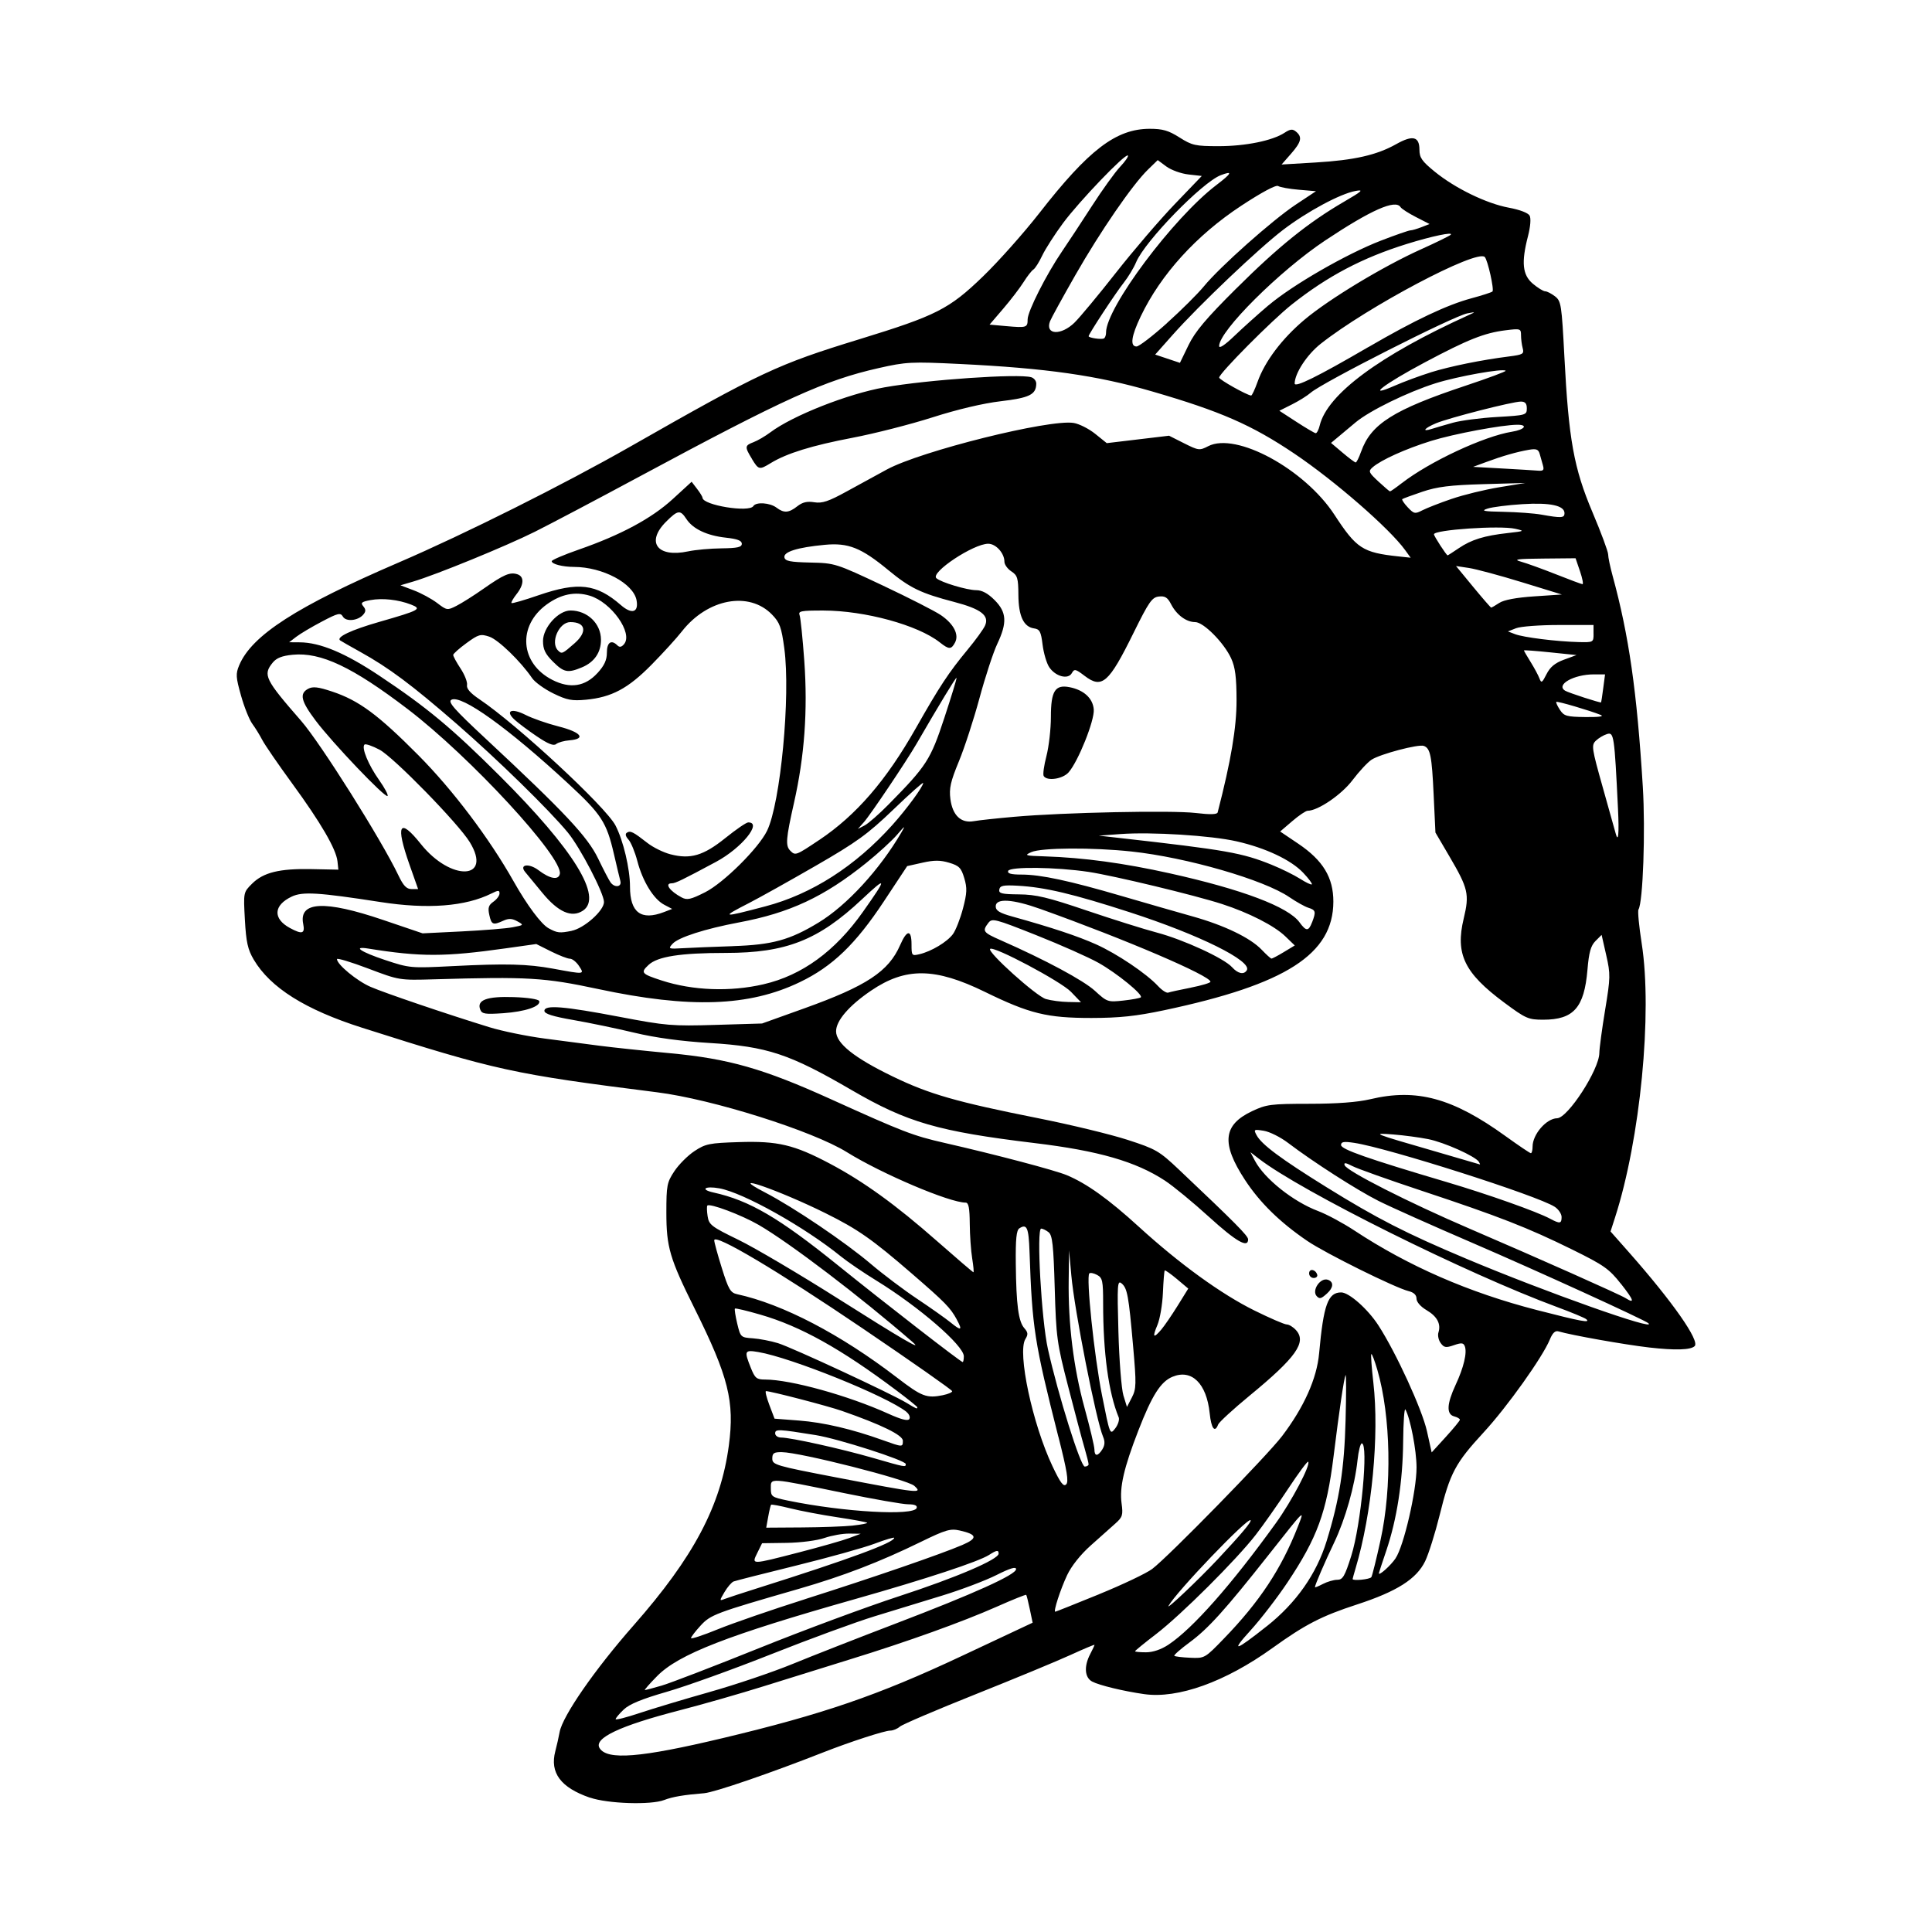 <svg width="1500" height="1500" viewBox="0 0 1500 1500" xmlns="http://www.w3.org/2000/svg">
  <!-- Original SVG transformiert und zentriert -->
  <svg x="183.845" y="100.0" width="1132.31" height="1300" viewBox="0 0 376.92 432.74">
    /2000/svg" viewBox="0 0 376.92 432.74">
  <path id="path1203" d="M91.26,431.31c-7.56-2.61-10.4-6.43-8.94-12.01.39-1.48.89-3.7,1.11-4.93.76-4.17,9.1-16.21,19.14-27.61,15.51-17.63,22.52-30.87,24.6-46.49,1.51-11.36-.08-17.74-8.86-35.39-6.43-12.93-7.29-15.85-7.29-24.8,0-6.99.15-7.79,2.07-10.68,1.14-1.72,3.47-4.06,5.19-5.19,2.86-1.89,3.84-2.09,11.53-2.33,10.02-.32,14.22.68,23.43,5.55,8.71,4.61,17.02,10.61,27.7,20.01,5.05,4.44,9.3,8.08,9.44,8.08s0-1.6-.32-3.56c-.32-1.96-.61-6.01-.63-9-.03-4.09-.3-5.44-1.07-5.44-4.16,0-21.68-7.44-30.69-13.04-8.86-5.5-34.73-13.67-49.04-15.47-37.37-4.72-41.49-5.62-76.23-16.68-14.71-4.68-23.73-10.35-28.03-17.62-1.53-2.6-1.96-4.5-2.28-10.28-.39-7.08-.39-7.09,1.83-9.31,2.94-2.94,7.1-3.96,15.45-3.79l6.88.14-.23-2.16c-.35-3.17-4.32-10-11.7-20.1-3.59-4.92-7.07-9.98-7.73-11.25s-1.82-3.15-2.58-4.18c-.76-1.03-2.08-4.3-2.91-7.26-1.35-4.79-1.41-5.66-.48-7.87,3.25-7.75,14.83-15.21,41.28-26.59,17.07-7.35,42.49-20.07,59.74-29.9,33.84-19.29,38.06-21.27,59.25-27.77,19.9-6.11,23.2-7.78,31.94-16.22,3.99-3.85,10.55-11.22,14.58-16.38C220.18,5.4,227.24.02,235.93,0c3.35,0,4.86.43,7.71,2.24,3.25,2.06,4.11,2.25,10.11,2.25,6.92,0,13.92-1.42,17.03-3.46,1.5-.98,2.08-1.04,2.98-.29,1.67,1.39,1.38,2.65-1.31,5.72l-2.43,2.77,8.76-.52c10.04-.6,15.84-1.92,20.86-4.74,4.28-2.41,6-1.99,6.01,1.43,0,2.06.64,2.98,3.94,5.67,5.28,4.31,13.39,8.25,19.17,9.32,2.84.53,4.99,1.35,5.37,2.06.38.71.2,2.85-.42,5.27-1.77,6.82-1.44,10.05,1.25,12.32,1.27,1.07,2.7,1.95,3.19,1.96.48,0,1.63.6,2.55,1.31,1.57,1.22,1.71,2.15,2.41,15.57,1.11,21.46,2.44,28.83,7.27,40.24,2.22,5.23,4.03,10.13,4.04,10.87,0,.75.52,3.21,1.14,5.48,4.24,15.53,6.3,29.89,7.82,54.57.7,11.39.05,29.84-1.12,31.73-.24.39.14,4.33.83,8.76,2.82,17.94-.36,50.64-6.9,70.88l-1.15,3.57,4.8,5.43c11.25,12.75,18.31,22.83,16.94,24.2-1.01,1.01-5.08,1.12-11.79.35-6.4-.74-20.15-3.19-23.41-4.16-.84-.25-1.53.4-2.22,2.09-1.88,4.58-11.04,17.43-17.11,24.01-7.33,7.95-8.69,10.49-11.38,21.4-1.16,4.67-2.84,10.02-3.74,11.89-2.23,4.6-7.29,7.82-17.58,11.18-9.2,3-13.38,5.15-21.92,11.29-12.17,8.74-24.39,13.13-33.12,11.89-5.3-.75-11.64-2.28-13.45-3.25-1.94-1.04-2.15-3.94-.5-7.09.62-1.18,1.12-2.26,1.12-2.39s-2.78,1.04-6.19,2.6c-3.4,1.56-14.46,6.14-24.56,10.17s-18.91,7.79-19.56,8.36c-.65.57-1.77,1.03-2.49,1.03-1.46,0-10.4,2.91-17.32,5.63-13.71,5.39-28.12,10.33-30.75,10.55-5.29.43-8.2.92-10.36,1.76-3.42,1.32-14.57.96-19.15-.62h0ZM125.42,415.96c26.02-6.2,40.26-11.08,61.8-21.2l18.46-8.67-.73-3.49c-.4-1.92-.82-3.59-.93-3.71-.11-.12-3.53,1.25-7.6,3.06-8.96,3.96-23.06,9.03-37.97,13.63-6.08,1.88-16.04,4.98-22.13,6.89-6.08,1.91-15.99,4.75-22,6.3-15.36,3.97-22.13,7.18-20.56,9.73,1.96,3.18,10.55,2.49,31.65-2.54h0ZM122.27,403.98c6.6-1.86,16.22-5.11,21.38-7.23s17.14-6.81,26.62-10.43c20.28-7.74,31.13-12.64,31.13-14.07,0-.72-1.53-.25-5.08,1.53-2.8,1.41-9.04,3.77-13.87,5.26s-12.76,3.91-17.6,5.39-16.87,5.89-26.72,9.8c-9.85,3.91-22,8.28-27,9.72-6.43,1.85-9.69,3.19-11.15,4.6-1.14,1.09-2.07,2.2-2.07,2.47s2.78-.44,6.19-1.58,11.59-3.6,18.19-5.46h0ZM109.95,402.3c2.24-.66,13.52-5,25.07-9.65s27.81-10.68,36.14-13.4c14.74-4.81,25.73-9.51,25.73-11.01,0-1-.5-.93-2.46.33-2.71,1.74-16.28,6.21-34.58,11.4-33,9.35-45.65,14.27-51.21,19.91-1.96,1.99-3.39,3.62-3.17,3.62s2.23-.54,4.47-1.19h0ZM255.09,390.22c9.23-9.52,14.85-18.03,19.12-28.91,1.84-4.7,2.06-4.92-7.59,7.31-11.21,14.19-15.56,19.01-20.37,22.55-2.35,1.73-4.13,3.3-3.95,3.48.18.18,2.02.41,4.09.5,3.74.17,3.8.14,8.7-4.93ZM240.78,391.77c6.25-4.13,16.25-15.45,27.75-31.4,4.12-5.71,9.08-15.15,8.36-15.88-.19-.19-2.53,2.97-5.2,7.02-2.67,4.05-6.42,9.39-8.34,11.86-5.01,6.47-19.32,20.72-25.72,25.63-3.02,2.31-5.48,4.32-5.48,4.47s1.27.27,2.83.27c1.8,0,3.91-.72,5.81-1.97h0ZM266.23,386.98c7.57-6.01,12.8-13.46,15.42-21.95,3.35-10.84,4.58-18.68,4.91-31.29.18-6.81.18-12.04-.01-11.63-.42.92-1.61,8.99-3.09,20.96-1.8,14.49-4.21,21.07-11.95,32.66-2.62,3.92-6.88,9.45-9.47,12.3-5.32,5.84-4.11,5.53,4.19-1.06h0ZM147.02,379.95c17.47-5.55,34.89-11.55,40.47-13.94,4.07-1.75,3.9-2.72-.66-3.75-2.41-.54-3.62-.19-10.05,2.95-10.64,5.2-20.05,8.82-31.58,12.15-21.56,6.21-22.75,6.66-25.36,9.51-1.35,1.47-2.45,2.91-2.45,3.21s3.12-.73,6.94-2.29c3.82-1.56,14.02-5.08,22.69-7.83ZM222.85,378.73c6.08-2.48,12.26-5.42,13.73-6.53,4.18-3.15,29.76-29.31,33.57-34.34,5.67-7.47,8.98-14.87,9.57-21.38,1.15-12.61,2.29-15.75,5.71-15.75,2.02,0,6.88,4.3,9.6,8.5,4.57,7.05,11.3,21.71,12.56,27.36l1.22,5.49,3.63-3.98c2-2.19,3.65-4.2,3.66-4.46.02-.26-.64-.65-1.47-.87-2.05-.54-1.93-3.2.37-8.15,2.1-4.5,3.01-8.33,2.37-9.98-.35-.9-.86-.95-2.82-.27-2.06.72-2.54.64-3.41-.55-.56-.76-.82-1.99-.58-2.74.7-2.21-.33-4.15-3.08-5.77-1.53-.9-2.59-2.12-2.59-2.97,0-.95-.7-1.62-2.06-1.95-3.48-.86-21.45-9.76-26.14-12.95-7.09-4.82-12.31-9.93-16.16-15.83-6.14-9.4-5.64-14.17,1.84-17.71,3.74-1.77,4.83-1.91,14.84-1.92,7.13,0,12.46-.41,15.68-1.17,12.04-2.87,21.32-.35,35,9.52,3.37,2.43,6.32,4.42,6.56,4.42s.44-.77.44-1.71c0-3.15,3.57-7.27,6.33-7.32,2.77-.04,10.87-12.54,10.92-16.85.02-1.24.69-6.26,1.5-11.16,1.38-8.37,1.4-9.23.28-14.15l-1.19-5.23-1.58,1.58c-1.22,1.22-1.7,2.92-2.08,7.46-.84,9.8-3.58,12.88-11.45,12.88-3.83,0-4.49-.29-10.07-4.43-10.31-7.65-12.67-12.54-10.46-21.72,1.51-6.3,1.18-7.75-3.72-16.1l-3.59-6.12-.46-9.75c-.47-10.1-.85-12-2.53-12.64-1.35-.52-11.29,2.1-13.53,3.57-1,.66-3.21,3.03-4.91,5.28-2.83,3.75-8.93,7.91-11.6,7.91-.46,0-2.25,1.2-3.97,2.68l-3.13,2.68,4.66,3.14c6.42,4.32,9.1,8.75,9.09,15-.04,13.56-12.24,21.39-43.77,28.06-7.25,1.53-11.5,1.98-18.75,1.99-11.48,0-15.97-1.09-27.51-6.73-12.92-6.32-20.51-6.4-29.45-.33-5.69,3.86-9.04,7.76-9.04,10.5,0,3.12,4.67,6.85,14.62,11.67,9.46,4.58,16.41,6.58,37.66,10.81,8.34,1.66,18.7,4.17,23.02,5.57,7.38,2.39,8.2,2.87,13.31,7.7,14.62,13.83,17.88,17.12,17.88,18.04,0,2.34-3.1.55-10.12-5.83-4.12-3.75-9.25-7.97-11.39-9.37-7.53-4.93-17.17-7.71-33.61-9.69-25.01-3.02-32.95-5.32-47.38-13.72-16.04-9.34-21.77-11.24-36.62-12.15-7.46-.46-14.03-1.35-19.5-2.66-4.54-1.09-11.62-2.56-15.75-3.28-5.37-.93-7.5-1.61-7.5-2.37,0-1.61,4.95-1.21,19.54,1.57,11.9,2.27,13.48,2.4,24.71,2.06l12-.36,10.85-3.89c16.17-5.8,21.86-9.55,24.84-16.38,1.75-4.01,2.94-4.08,2.94-.17,0,2.91.07,3,2.06,2.53,3.09-.73,7.14-3.16,8.64-5.19.73-.99,1.89-3.96,2.59-6.6,1.06-4.03,1.11-5.3.34-7.88-.79-2.65-1.33-3.2-3.9-3.97-2.29-.69-3.89-.69-6.91-.01l-3.94.88-6,9.08c-7.34,11.11-13.31,16.86-21.74,20.91-13.14,6.32-28.41,6.84-52.13,1.78-13.94-2.97-18.09-3.22-42.38-2.51-8.98.26-9.02.26-17.06-2.79-4.43-1.68-8.06-2.77-8.06-2.43,0,1.38,5.16,5.64,8.66,7.16,3.73,1.62,19.54,6.99,30.7,10.43,3.29,1.02,9.7,2.33,14.25,2.93s10.97,1.44,14.27,1.87c3.3.43,11.49,1.3,18.21,1.93,15.14,1.42,24.12,3.98,41.53,11.87,18.71,8.47,21.21,9.44,29.41,11.31,13.19,3.01,28.54,7.06,31.59,8.34,5.15,2.15,10.81,6.2,18.64,13.35,10.49,9.57,21.26,17.38,29.88,21.64,3.99,1.97,7.73,3.59,8.32,3.59s1.67.66,2.4,1.47c2.82,3.11.02,7.06-12.04,16.97-4.2,3.46-7.84,6.8-8.08,7.42-.87,2.26-1.78,1.05-2.19-2.91-.8-7.71-4.65-11.49-9.61-9.43-3.05,1.26-5.3,4.8-8.82,13.88-3.75,9.67-4.91,14.69-4.34,18.85.41,3.01.24,3.55-1.6,5.19-1.13,1.01-3.99,3.56-6.36,5.67-2.65,2.36-5,5.32-6.11,7.67-1.75,3.72-3.61,9.46-3.07,9.46.15,0,5.24-2.03,11.32-4.51h0ZM279.14,301.74c-1.47-1.47.94-5.01,2.9-4.26,1.5.57,1.39,2.02-.27,3.52-1.52,1.37-1.89,1.48-2.63.74h0ZM277.14,295.81c0-1.32,1.61-1.09,2.08.3.16.49-.24.89-.89.89s-1.19-.53-1.19-1.19h0ZM62.91,227.61c-.94-2.45,1.72-3.44,8.66-3.2,3.67.12,6.43.55,6.59,1.02.45,1.37-3.64,2.75-9.32,3.14-4.71.32-5.49.2-5.93-.96h0ZM253.48,369.74c6.07-6.47,8.87-9.79,8.52-10.14-.75-.75-19.19,18.5-21.2,22.14-.69,1.24,7.69-6.69,12.68-12h0ZM134.62,377.16c23.62-7.46,35.28-11.76,35.28-13,0-.22-2.28.46-5.06,1.51-2.78,1.05-11.91,3.59-20.27,5.65-8.36,2.06-15.64,3.91-16.16,4.11-.53.2-1.58,1.43-2.35,2.72-1.35,2.29-1.35,2.34.01,1.81.77-.3,4.62-1.56,8.55-2.8h0ZM284.42,375c1.41,0,1.94-.91,3.61-6.19,2.54-8.03,4.5-29.06,2.72-29.06-.35,0-.85,1.94-1.1,4.31-.71,6.65-3.16,15.31-6.05,21.34-2.42,5.05-4.96,10.95-4.96,11.52,0,.13.93-.25,2.06-.84s2.81-1.08,3.72-1.08h0ZM293.22,374.32c.23-.37,1.3-4.67,2.37-9.56,3.01-13.66,2.67-32.06-.82-44.01-.7-2.4-1.4-4.24-1.56-4.08s.08,3.47.53,7.37c1.56,13.61-.37,33.82-4.58,47.95-.43,1.44-.78,2.71-.78,2.81,0,.54,4.47.1,4.83-.48ZM299.47,369.46c2.13-3.13,5.43-17.39,5.43-23.49,0-4.39-1.6-12.71-2.88-14.98-.27-.48-.53,3.23-.58,8.25-.1,10.35-1.61,20.13-4.38,28.29-1.04,3.07-1.9,5.67-1.9,5.78-.02.77,3.02-1.95,4.32-3.85h0ZM145.3,367.92c5.48-1.42,11.32-3.08,12.97-3.7l3-1.12-3-.04c-1.65-.02-4.52.49-6.38,1.13-1.92.67-6.13,1.21-9.75,1.27l-6.38.09-1.22,2.47c-1.54,3.13-1.76,3.13,10.75-.1h0ZM159.24,360.98c2.18-.23,3.83-.56,3.67-.72-.17-.17-3.63-.81-7.7-1.42-4.07-.61-9.54-1.65-12.15-2.3s-4.86-1.08-4.98-.93c-.12.14-.46,1.53-.74,3.09l-.51,2.83,9.22-.06c5.07-.03,11.01-.25,13.2-.48h0ZM175.71,356.43c.21-.62-.52-.94-2.19-.94-1.37,0-8.91-1.32-16.75-2.93-19.47-4-18.75-3.95-18.75-1.19,0,2.15.21,2.29,4.5,3.18,14.33,2.95,32.49,3.98,33.19,1.89h0ZM175.1,350.72c-1.78-1.63-29.49-8.67-34.27-8.71-2.03-.01-2.44.26-2.43,1.67,0,1.6.84,1.85,16.69,4.89,21.47,4.12,22.25,4.2,20.01,2.15ZM212.33,338.04c-6.2-24.46-6.77-28.11-7.45-47.76-.22-6.3-.67-7.36-2.62-6.12-.77.49-1,2.72-.93,9.18.11,10.64.68,14.9,2.2,16.63.97,1.1,1.02,1.63.28,2.81-2.13,3.42,1.82,21.95,7.01,32.89,2.04,4.3,2.84,5.36,3.53,4.67.69-.69.23-3.5-2.01-12.31ZM172.89,345.08c0-.93-17.39-6.52-23.25-7.47-9.66-1.56-10.5-1.6-10.5-.45,0,.59.69,1.08,1.54,1.08,2.47,0,15.43,2.87,23.58,5.22,8.67,2.5,8.63,2.49,8.63,1.62h0ZM220.14,345.13c0-.34-.49-2.28-1.08-4.31-.6-2.03-2.48-9.1-4.18-15.7-2.93-11.32-3.12-12.76-3.49-25.5-.32-11.13-.6-13.66-1.58-14.44-.66-.52-1.52-.94-1.92-.94-1.26,0,.06,23.6,1.74,31.12,2.66,11.94,8.44,30.38,9.52,30.38.55,0,1-.28,1-.61h0ZM223.71,341.26c.64-1.03.7-1.99.19-3.19-1.8-4.2-7.42-32.73-8.22-41.75l-.58-6.46-.1,7.56c-.16,11.4,1.24,22.76,4.09,33.14,1.41,5.13,2.56,9.97,2.56,10.76,0,1.84.89,1.82,2.06-.05h0ZM172.14,339.06c0-1.44-5.51-4.14-15.75-7.71-3.67-1.28-18.36-5.1-19.62-5.11-.27,0,.12,1.6.86,3.56l1.35,3.56,6.37.49c6.32.49,13.63,2.2,21.54,5.04,5.22,1.87,5.25,1.87,5.25.16h0ZM227.91,332.99c-2.61-6.34-4.01-16.62-4.01-29.41,0-5.86-.16-6.62-1.56-7.37-.86-.46-1.77-.64-2.01-.39-.87.87,1.24,21.19,3.27,31.43,2.05,10.32,2.07,10.38,3.42,8.63.75-.97,1.15-2.27.9-2.89h0ZM173.07,331.59c-5.17-4.08-29.78-14.01-38.29-15.45-3.57-.6-3.7-.33-1.93,4.09,1.07,2.67,1.49,3.02,3.68,3.02,6.56,0,21.48,4.13,31.86,8.83,3.34,1.51,5.05,1.94,5.42,1.38.3-.46-.04-1.29-.75-1.85h0ZM175.89,330.43c0-.17-2.45-2.15-5.44-4.39-14.27-10.72-24.77-16.57-35.11-19.56-3.48-1.01-6.45-1.72-6.6-1.57-.15.14.12,1.88.59,3.86.85,3.54.92,3.61,4.02,3.82,1.74.12,4.68.69,6.53,1.26,3.63,1.12,29.36,13.08,33.26,15.45,2.51,1.53,2.74,1.62,2.74,1.14h0ZM231.66,314.77c-1.16-13.26-1.51-15.13-2.99-16.37-1.08-.9-1.16.23-.82,12.49.2,7.41.79,14.82,1.29,16.46l.92,2.98,1.27-2.45c1.15-2.23,1.18-3.43.33-13.11ZM182.55,327.27c1.29-.26,2.34-.71,2.34-1.01s-10.38-7.57-23.06-16.17c-22.14-15.01-38.44-24.69-38.44-22.83,0,.49.88,3.72,1.97,7.19,1.72,5.5,2.22,6.36,3.94,6.74,11.82,2.57,26.75,10.37,41.35,21.57,6.41,4.92,7.61,5.38,11.91,4.52h0ZM187.9,317.24c0-2.77-11.59-12.8-22.59-19.56-3.34-2.05-7.47-4.86-9.18-6.25-9.36-7.6-25.19-16.47-31.42-17.6-3.73-.68-5.08.29-1.5,1.08,9.27,2.05,16.9,6.51,32.15,18.81,12.08,9.75,31.76,25.01,32.24,25.01.16,0,.3-.67.3-1.5h0ZM174.73,313.62c-13.48-11.72-31.84-25.7-39.85-30.34-4.45-2.57-12.65-5.66-13.27-4.99-.16.18-.13,1.41.07,2.74.34,2.23.98,2.71,7.97,6.11,4.18,2.03,15.87,8.93,25.98,15.34,15.9,10.08,21.87,13.56,19.09,11.14h0ZM238.96,310.3c.79-.93,2.67-3.68,4.19-6.12l2.75-4.44-2.92-2.46c-1.61-1.35-3.03-2.35-3.16-2.22-.13.13-.34,2.73-.47,5.77-.13,3.04-.77,6.8-1.43,8.34-1.36,3.21-1.03,3.57,1.05,1.12h0ZM186.09,307.75c-1.69-3.09-2.95-4.38-11.7-11.95-10.16-8.79-13.89-11.4-22.13-15.49-12.22-6.07-26.36-10.94-15.75-5.42,7.44,3.86,20.76,12.87,27.37,18.49,3.09,2.63,8.49,6.7,12,9.04,3.51,2.34,7.39,5.09,8.63,6.1,2.73,2.23,3.11,2.05,1.57-.76h0ZM364.83,308.7c-.91-.84-28.99-13.66-45.4-20.73-10.36-4.46-21.33-9.36-24.38-10.9-5.61-2.83-16.85-10.04-23.34-14.97-1.95-1.49-4.78-2.9-6.27-3.14-2.58-.42-2.68-.36-1.89,1.12,1.3,2.43,6.29,6.14,18.12,13.48,12.99,8.06,20.54,11.92,36.03,18.44,20.55,8.65,49.51,18.91,47.13,16.71h0ZM348.73,307.63c-.39-.33-3.75-1.73-7.46-3.1-23.39-8.63-66.29-29.97-77.15-38.38l-2.15-1.66,1.15,2.19c2.44,4.65,9.91,10.6,16.34,13.02,2.23.84,6.42,3.09,9.31,4.99,14.05,9.27,29.63,16.06,47.24,20.6,11.54,2.97,13.99,3.42,12.73,2.34ZM357.78,298.59c-3.1-3.95-4.4-4.87-12.61-8.92-11.43-5.64-18.92-8.57-38.79-15.16-8.65-2.87-16.78-5.76-18.06-6.43-1.74-.9-2.26-.96-2.01-.23.5,1.49,16.5,9.62,32.33,16.42,17.87,7.68,38.79,16.99,40.26,17.92,2.49,1.57,2.19.59-1.11-3.61h0ZM342.39,281.26c0-.82-.8-2.01-1.77-2.65-4.38-2.87-43.11-15.22-51.81-16.53-2.71-.41-3.42-.29-3.42.56,0,1.11,6.8,3.5,27.3,9.57,10.61,3.14,23.31,7.64,26.7,9.46,2.55,1.37,3,1.31,3-.42ZM321.01,266.98c-.89-1.43-8.97-5.05-13.11-5.87-2.27-.45-6.32-.99-9-1.2-5.77-.45-5.52-.35,10.87,4.39,6.19,1.79,11.35,3.3,11.48,3.35.13.05.02-.25-.24-.67h0ZM215.6,223.05c-2.59-2.69-20.06-11.97-20.91-11.1-.78.8,11.95,12.25,14.42,12.96,1.32.38,3.91.73,5.74.76l3.33.07-2.58-2.69h0ZM233.64,224.47c.67-.67-6.18-6.25-10.94-8.92-2.55-1.43-9.77-4.64-16.04-7.13-10.8-4.29-11.46-4.46-12.44-3.17-1.61,2.12-1.37,2.44,3.23,4.47,11.54,5.08,21.36,10.36,24.31,13.05,3.17,2.91,3.36,2.97,7.38,2.53,2.27-.25,4.29-.63,4.5-.83ZM246.58,221.96c2.78-.55,5.06-1.23,5.06-1.52,0-1.54-21.87-10.91-43.87-18.78-7.26-2.6-11.63-2.87-11.63-.72,0,1.12.97,1.72,4.31,2.65,10.25,2.85,16.91,5.07,21.64,7.19,5.4,2.42,13,7.54,16.01,10.78,1.01,1.09,2.19,1.85,2.62,1.69.43-.16,3.06-.74,5.85-1.28h0ZM136.14,221.09c9.94-2.3,18.49-8.53,25.68-18.71,6.33-8.97,6.3-9.39-.27-3.23-11.25,10.56-19.57,13.83-35.12,13.84-11.79,0-17.7.92-20.03,3.12-2.11,1.98-1.83,2.3,3.42,4.01,8.04,2.61,17.71,2.97,26.33.97h0ZM88.45,216.37c-.68-1.03-1.73-1.88-2.35-1.88s-2.82-.86-4.91-1.9l-3.79-1.9-7.95,1.12c-15.74,2.22-21.89,2.23-35.51.05-4.17-.67-1.88.88,4.38,2.96,6.33,2.1,6.63,2.13,17.44,1.58,13.82-.7,19.37-.56,26,.66,8.2,1.51,8.14,1.52,6.68-.7ZM261.03,217.47c1.46-2.36-12.25-9.16-30.22-14.98-14.73-4.77-21.93-6.48-29.02-6.87-3.67-.2-4.53-.03-4.72.97-.2,1.03.58,1.23,5.09,1.27,4.41.04,7.44.76,17.48,4.17,6.68,2.26,14.84,4.83,18.14,5.7,6.87,1.82,17.36,6.64,19.44,8.95,1.53,1.69,3.06,2.01,3.82.79ZM270.6,212.77l2.83-1.71-2.45-2.36c-2.85-2.75-9.4-6.09-16.33-8.34-7.09-2.3-27.96-7.32-34.5-8.31-8.39-1.26-20.4-1.41-20.8-.25-.23.67.75.94,3.44.94,4.98,0,12.32,1.57,25.99,5.57,6.19,1.81,14.37,4.16,18.19,5.23,8.23,2.3,14.97,5.54,17.92,8.64,1.17,1.23,2.3,2.25,2.51,2.27.21.02,1.65-.74,3.2-1.68h0ZM128.27,211.23c10.14-.33,14.67-1.58,22.09-6.09,7.3-4.43,15.8-13.69,21.39-23.27,1.12-1.92.96-1.84-1.09.56-1.32,1.54-4.9,4.82-7.97,7.29-10.91,8.78-19.79,12.93-32.92,15.39-8.73,1.64-15.64,3.86-17.14,5.51-1.2,1.33-1.1,1.37,2.69,1.15,2.17-.13,7.99-.37,12.94-.53h0ZM17.16,205.49c-1.16-5.82,5.53-6.16,20.63-1.03l10.23,3.47,10.13-.5c5.57-.28,11.48-.75,13.12-1.07,2.95-.56,2.97-.58,1.22-1.55-1.35-.74-2.22-.78-3.6-.15-2.68,1.22-3.07,1.06-3.63-1.49-.41-1.85-.19-2.54,1.07-3.42.87-.61,1.57-1.56,1.57-2.13,0-.87-.32-.87-2.06,0-6.74,3.36-16.48,4.12-28.69,2.22-16.06-2.49-20.14-2.74-22.95-1.41-4.73,2.24-4.93,5.7-.47,8.12,3.18,1.72,3.94,1.48,3.43-1.08h0ZM86.52,207.28c3.26-.65,8.38-5.21,8.38-7.45s-6.11-14.02-9.35-17.96c-4.79-5.82-18.15-18.87-28.66-28.02-11.67-10.14-17.57-14.55-24.98-18.66-2.68-1.49-5.02-2.82-5.21-2.97-1.05-.85,2.84-2.69,10.08-4.77,10.55-3.03,11.15-3.36,8.25-4.49-3.29-1.28-7.4-1.73-10.51-1.15-2.27.43-2.58.69-1.83,1.59.68.82.69,1.33.03,2.12-1.35,1.63-4.49,1.95-5.3.55-.62-1.07-1.25-.92-5.44,1.29-2.61,1.37-5.58,3.14-6.6,3.92l-1.85,1.42,2.75.02c5.25.03,11.73,2.75,20.52,8.6,12.36,8.23,18.8,13.59,31.15,25.91,19.19,19.14,26.75,31.4,21.49,34.85-2.91,1.9-6.38.37-10.49-4.64-1.95-2.38-3.93-4.78-4.4-5.34-1.66-1.98.95-2.36,3.42-.49,2.98,2.26,5.17,2.64,5.52.97.87-4.24-23.21-30.32-39.33-42.61-14.28-10.89-22.44-14.74-29.7-14.04-2.77.27-4.2.83-5.19,2.05-2.56,3.16-2.01,4.3,7.37,15.05,5.01,5.75,20.79,30.81,25.12,39.9,1.29,2.71,2.11,3.56,3.4,3.56h1.7l-2.23-6.31c-3.67-10.41-2.63-12.31,2.94-5.33,7.75,9.72,18.62,9.3,12.64-.49-2.94-4.81-19.68-21.96-23.32-23.89-1.87-.99-3.63-1.59-3.89-1.32-.82.82,1.01,5.26,3.78,9.16,1.44,2.03,2.42,3.89,2.18,4.12-.61.59-14.25-13.72-18.58-19.48-3.81-5.06-4.26-6.98-1.92-8.23,1.2-.64,2.58-.48,6.2.73,6.9,2.3,11.83,5.94,22.28,16.46,8.88,8.95,18.3,21.42,24.61,32.6,3.51,6.21,7.14,11.08,9.05,12.12,2.25,1.22,2.81,1.28,5.94.66h0ZM277.91,205.07c1.04-2.74.94-3.16-.96-3.75-.93-.29-3.14-1.53-4.93-2.75-6.56-4.49-26.51-10.26-40.79-11.79-10.03-1.08-23.25-1-25.86.15-1.95.86-1.68.95,3.51,1.11,9.92.32,20.33,1.73,32.25,4.38,18.67,4.15,30.61,8.65,33.52,12.66,1.73,2.37,2.34,2.37,3.25-.01h0ZM110.41,202.43l2.11-.81-2.07-1.09c-2.74-1.45-5.56-6.04-6.93-11.28-.61-2.33-1.64-4.83-2.29-5.55-.78-.87-.91-1.48-.39-1.8.91-.56,1.61-.2,5.3,2.68,1.44,1.13,4.1,2.44,5.9,2.91,5.19,1.36,8.55.37,14.21-4.18,2.76-2.22,5.42-4.05,5.92-4.05,3.75-.04-1.7,6.65-8.31,10.19-8.76,4.7-10.51,5.55-11.46,5.55-1.93,0-.53,2,2.57,3.65,1.4.75,2.33.54,6.05-1.33,4.78-2.41,13.82-11.38,16.02-15.89,3.49-7.16,6.11-34.89,4.46-47.15-.74-5.48-1.17-6.67-3.18-8.74-5.93-6.11-16.66-4.11-23.28,4.34-1.38,1.77-4.94,5.67-7.9,8.67-6.04,6.12-10.27,8.37-16.9,9-3.64.34-4.91.1-8.45-1.63-2.29-1.12-4.75-2.9-5.47-3.95-2.96-4.35-8.75-9.95-11.07-10.72-2.26-.75-2.78-.6-5.88,1.66-1.87,1.36-3.41,2.74-3.44,3.05-.03.32.83,1.9,1.89,3.51,1.07,1.61,1.82,3.54,1.68,4.28-.18.92.84,2.09,3.19,3.67,9.8,6.59,32.68,27.82,35.18,32.63,2.02,3.89,3.75,11.19,3.75,15.83,0,6.67,2.87,8.82,8.76,6.56h0ZM77.56,157.03c-2.22-1.5-4.8-3.43-5.73-4.28-2.59-2.35-.86-3.14,2.81-1.27,1.74.89,5.58,2.23,8.53,2.98,5.83,1.48,7.2,3.22,2.82,3.58-1.4.11-2.96.55-3.46.97-.65.54-2.08-.03-4.95-1.97ZM136.59,200.96c11.97-3.14,23.29-10.39,32.82-21.01,3.73-4.16,7.98-9.94,7.98-10.88,0-.29-3.48,2.81-7.73,6.89-6.63,6.36-9.48,8.42-20.06,14.52-6.78,3.91-14.51,8.23-17.18,9.6-7.43,3.81-7.18,3.87,4.17.88ZM99.14,194.43c-.2-.72-.94-3.84-1.66-6.94-1.91-8.28-3.21-10.29-11.81-18.25-15.52-14.37-27.67-23.09-30.21-21.67-.97.54.72,2.46,8.79,9.98,20.56,19.16,26.42,25.41,29.14,31.06,1.39,2.89,2.84,5.67,3.23,6.18,1.07,1.43,2.93,1.16,2.51-.38h0ZM275.59,192.26c-3.14-3.31-9.7-6.41-17.2-8.11-6.59-1.5-21.98-2.47-30-1.88l-5.62.41,5.25.59c27.78,3.13,31.83,3.85,39.49,6.96,2.49,1.01,5.76,2.63,7.27,3.59,1.51.96,2.88,1.62,3.06,1.45.18-.16-.83-1.52-2.25-3.01h0ZM150.52,183.81c9.58-6.42,17.29-15.34,25-28.94,6.11-10.78,8.44-14.31,13.35-20.25,2.05-2.47,4.07-5.26,4.49-6.18,1.2-2.64-1-4.34-7.96-6.16-8.62-2.25-11.4-3.59-16.99-8.2-7.05-5.82-10.36-7.14-16.47-6.56-7.06.67-10.69,1.81-10.41,3.25.19.96,1.47,1.21,6.69,1.33,6.37.14,6.61.22,18.75,5.94,6.76,3.19,13.51,6.63,15,7.65,3.33,2.28,4.75,5.04,3.65,7.09-.98,1.84-1.56,1.83-3.96-.07-5.67-4.46-19.3-8.18-30.03-8.21-5.8-.01-6.58.14-6.18,1.19.25.66.8,6,1.22,11.87.91,12.8.05,24.62-2.66,36.62-2.1,9.32-2.24,11.12-.96,12.4,1.31,1.31,1.45,1.25,7.47-2.78h0ZM356.96,175.68c-.92-18.93-1.05-19.79-2.82-19.26-.89.27-2.19,1.04-2.89,1.72-1.2,1.16-1.09,1.89,1.79,12.11,1.69,5.98,3.18,11.3,3.31,11.81.69,2.65.93.17.61-6.38ZM168.44,174.63c9.87-10.02,10.85-11.54,14.43-22.41,1.83-5.56,3.25-10.2,3.14-10.32-.16-.19-4.52,7-10.37,17.1-2.58,4.45-11.86,18.27-13.54,20.16l-1.59,1.79,1.75-.91c.96-.5,3.74-2.93,6.17-5.4ZM201.02,177.8c12.7-1.12,40.61-1.7,46.76-.98,3.8.45,5.58.4,5.72-.15,3.45-13.36,4.89-21.93,4.88-28.98-.01-5.96-.34-8.53-1.39-10.82-1.85-4.04-7.14-9.38-9.3-9.38-2.29,0-4.8-1.85-6.21-4.59-.92-1.79-1.58-2.2-3.18-2.02-1.77.2-2.57,1.36-6.52,9.36-6.43,13.05-8.17,14.57-12.68,11.13-2.34-1.78-2.64-1.85-3.29-.69-.98,1.74-4.26.86-5.86-1.57-.67-1.02-1.43-3.63-1.7-5.8-.41-3.36-.74-3.98-2.19-4.19-2.71-.38-4.03-3.2-4.06-8.68-.03-4.31-.24-5.03-1.82-6.06-.99-.65-1.79-1.77-1.79-2.49,0-2.21-2.2-4.65-4.19-4.65-3.81,0-15,7.43-13.4,8.9,1.17,1.07,7.93,3.1,10.3,3.1,1.49,0,3.01.81,4.74,2.55,3.14,3.14,3.31,5.83.69,11.36-1.02,2.16-3.08,8.44-4.57,13.95-1.49,5.51-3.89,12.89-5.34,16.39-2.17,5.26-2.55,6.97-2.19,9.75.56,4.22,2.75,6.29,6.04,5.7,1.26-.23,6-.74,10.54-1.14h0ZM208.54,167.27c-.25-.4.07-2.72.71-5.17.63-2.45,1.15-6.99,1.15-10.1,0-6.7,1.08-8.42,4.81-7.69,3.7.72,6.04,2.87,6.27,5.76.23,2.82-4,13.39-6.49,16.24-1.52,1.74-5.6,2.35-6.45.96ZM352.52,151.49c-2.83-1.15-11.25-3.62-11.5-3.38-.14.13.28,1.06.93,2.05,1.06,1.62,1.74,1.81,6.62,1.87,3.46.04,4.89-.16,3.94-.54h0ZM353.15,144.56l.47-3.56h-2.87c-5.22,0-9.94,2.68-7.45,4.22.85.53,9.16,3.22,9.3,3.02.05-.06.29-1.71.55-3.67ZM93.21,140.67c1.78-1.95,2.44-3.37,2.44-5.3,0-2.66,1.14-3.44,2.73-1.85.54.54,1.07.44,1.72-.35,2.36-2.85-3.31-10.83-8.87-12.5-3.82-1.15-7.44-.41-11.11,2.24-7.66,5.55-6.93,15.27,1.46,19.53,4.55,2.31,8.43,1.72,11.63-1.78h0ZM81.69,137.69c-1.98-1.98-2.55-3.17-2.55-5.33,0-3.47,3.97-7.87,7.1-7.87,4.34,0,7.86,3.35,7.88,7.52.02,3.32-1.71,5.84-4.93,7.18-3.66,1.53-4.67,1.32-7.5-1.5h0ZM87.3,132.96c3.37-2.96,2.87-5.47-1.1-5.47-2.93,0-5.23,5.28-3.19,7.32.99.99,1.11.94,4.29-1.85ZM343.01,137.2l3.24-1.19-6.8-.7c-3.74-.39-6.8-.61-6.8-.5s.78,1.47,1.74,3c.96,1.54,1.98,3.45,2.28,4.25.47,1.27.69,1.14,1.82-1.11.93-1.85,2.18-2.89,4.52-3.75ZM350.64,130.49v-2.25h-8.95c-4.92,0-9.9.37-11.06.83l-2.11.83,1.85.71c2.17.83,10.73,1.9,16.34,2.04,3.9.1,3.94.07,3.94-2.15h0ZM103.32,121.84c-.84-4.37-8.73-8.58-16.15-8.61-2.98-.01-5.78-.73-5.78-1.48,0-.31,3.12-1.65,6.94-2.98,10.91-3.79,18.87-8.07,24.32-13.06l4.9-4.49,1.4,1.83c.77,1,1.41,2.04,1.42,2.31.07,1.92,12.07,3.88,13.14,2.14.68-1.11,4.28-.87,5.96.4,1.94,1.47,3.19,1.39,5.4-.35,1.33-1.05,2.54-1.33,4.38-1.03,2.05.33,3.69-.22,8.4-2.81,3.22-1.77,7.88-4.32,10.36-5.66,8.8-4.77,42-13.05,48.27-12.03,1.43.23,3.94,1.5,5.58,2.82l2.98,2.4,8.05-.96,8.05-.96,3.89,1.96c3.72,1.87,4,1.9,6.22.75,7.2-3.72,24.92,5.9,32.64,17.73,5.69,8.72,7.28,9.76,16.5,10.75l3.19.34-1.44-1.99c-4.05-5.59-18.2-17.9-28.6-24.9-11.06-7.44-19.07-10.94-36.79-16.09-14.2-4.13-27.33-6-49.68-7.09-12.57-.61-13.85-.55-21.01,1.07-13.89,3.14-24.21,7.82-61.8,28.03-10.83,5.83-22.98,12.24-27,14.25-7.37,3.69-25.56,11.14-31.53,12.9l-3.23.95,3.46,1.31c1.9.72,4.61,2.19,6.03,3.27,2.5,1.91,2.63,1.93,5.02.71,1.35-.69,4.48-2.66,6.95-4.4,5.25-3.68,6.83-4.35,8.73-3.75,1.84.59,1.77,2.67-.19,5.15-.87,1.11-1.46,2.14-1.3,2.3.16.16,3.32-.75,7.02-2.03,10.23-3.51,14.93-2.95,21.24,2.55,2.85,2.48,4.66,1.91,4.05-1.29h0ZM133.14,85.31c-1.91-3.13-1.88-3.45.43-4.33,1.06-.4,3-1.54,4.31-2.52,5.78-4.34,20-9.95,29.5-11.64,11.07-1.97,34.68-3.59,37.95-2.61.72.22,1.3.96,1.29,1.66-.05,2.83-1.74,3.66-9.18,4.54-4.53.53-11.24,2.12-17.62,4.16-5.67,1.81-14.97,4.19-20.68,5.28-10.48,2-16.99,4.01-21.12,6.53-2.98,1.82-3.16,1.78-4.89-1.06h0ZM326.29,122.53c1.19-.78,4.38-1.38,9.01-1.69l7.16-.48-10.35-3.18c-5.69-1.75-11.84-3.4-13.68-3.68l-3.33-.5,4.42,5.37c2.43,2.95,4.53,5.37,4.67,5.37s1.08-.54,2.1-1.21h0ZM347.15,114.37l-1.15-3.38-8.37.08c-6.78.06-7.87.21-5.74.8,1.44.4,5.49,1.86,9,3.25,3.51,1.39,6.61,2.55,6.89,2.57s0-1.47-.63-3.33h0ZM125.27,108.43c4.14-.05,5.25-.3,5.25-1.19,0-.81-1.16-1.25-4.12-1.57-4.87-.53-8.52-2.25-10.2-4.82-1.59-2.43-2.2-2.35-5.25.69-5.3,5.3-2.27,9.37,5.7,7.67,1.86-.4,5.74-.75,8.63-.78h0ZM315.83,108.38c3.25-2.2,6.56-3.23,12.69-3.91,4.33-.49,4.4-.53,1.88-1.1-3.97-.9-21,.26-21,1.43,0,.47,3.22,5.43,3.53,5.44.08,0,1.39-.83,2.9-1.86h0ZM343.14,99.35c0-1.99-3.72-2.79-10.87-2.34-3.71.23-7.76.74-9,1.14-1.84.59-1.1.74,4.12.84,3.51.07,7.89.39,9.75.72,5.2.93,6,.88,6-.36ZM313.98,95.65c3.04-1.05,8.57-2.4,12.29-3.01l6.75-1.11-10.87.31c-8.61.25-11.89.66-15.75,1.96-2.68.9-5.02,1.77-5.19,1.91-.17.15.46,1.1,1.41,2.11,1.6,1.7,1.88,1.76,3.78.78,1.13-.58,4.54-1.92,7.59-2.96ZM301.04,91.62c7.21-5.6,21.29-12.17,28.52-13.33,3.26-.52,4.26-1.81,1.4-1.8-3.94.01-16.41,2.35-22.31,4.18-6.59,2.05-12.95,4.92-15.12,6.83-1.14,1-1.01,1.31,1.5,3.64,1.51,1.4,2.86,2.56,3.01,2.57.15.01,1.5-.93,3-2.1h0ZM337.57,86.99c-.23-.82-.61-2.16-.84-2.97-.34-1.19-.87-1.39-2.81-1.06-3.11.54-6.82,1.6-11.02,3.16l-3.38,1.25,7.5.42c4.12.23,8.28.48,9.24.56,1.41.12,1.66-.14,1.31-1.35h0ZM290.58,83.43c2.51-7.13,8.39-10.84,27-17.04,5.86-1.95,10.52-3.69,10.35-3.86-.66-.66-12.43,1.44-18.13,3.24-7.22,2.28-17.03,7.08-20.66,10.11-1.44,1.21-3.46,2.89-4.48,3.75l-1.86,1.55,2.98,2.52c1.64,1.39,3.17,2.53,3.39,2.53.23,0,.86-1.25,1.4-2.8ZM279.87,76.68c1.96-8.08,15.47-18.09,38.53-28.55,1.83-.83,1.82-.84-.38-.43-3.52.66-37.58,17.93-40.5,20.53-.83.73-2.98,2.08-4.79,2.99l-3.29,1.65,4.42,2.87c2.43,1.58,4.67,2.9,4.97,2.93.3.03.77-.87,1.05-2ZM314.27,75.97c2.06-.58,7.21-1.25,11.44-1.49,7.45-.43,7.69-.5,7.69-2.21,0-1.28-.42-1.77-1.54-1.77-2.15,0-18.53,4.19-21.92,5.6-3.03,1.27-3.84,2.33-1.1,1.46.93-.3,3.37-1.01,5.44-1.59ZM263.81,65.41c1.89-5.32,6.33-11.2,12.15-16.09,6.34-5.33,20.29-13.75,30-18.13,3.97-1.79,7.47-3.5,7.76-3.8.84-.84-4.86.35-11.37,2.38-11.46,3.57-20.45,8.31-29.71,15.65-5.09,4.03-18.75,17.79-18.75,18.88,0,.53,7.07,4.5,8.26,4.64.21.03.96-1.57,1.66-3.53h0ZM308.54,62.95c5.1-1.58,13.12-3.21,20.23-4.11,3.63-.46,3.96-.66,3.57-2.11-.24-.88-.44-2.41-.44-3.38,0-1.71-.16-1.76-4.06-1.27-5.42.68-9.7,2.38-20.77,8.27-10.59,5.63-15.49,9.4-7.9,6.08,2.42-1.06,6.64-2.62,9.37-3.47h0ZM292.47,56.41c11.98-6.97,20.31-10.91,26.67-12.62,2.68-.72,5.1-1.5,5.38-1.74.5-.42-1.23-8.16-1.99-8.92-2.07-2.07-30.29,12.86-42.4,22.43-3.53,2.79-6.68,7.59-6.73,10.25-.02,1.18,5.9-1.74,19.06-9.41h0ZM258.35,41.24c10.79-10.75,18.59-17.03,27.77-22.37,4.74-2.76,5.23-3.21,3.03-2.81-3.94.71-12.46,5.28-18.73,10.05-6.31,4.81-21.79,19.53-28.57,27.17l-4.5,5.07,3.2,1.07,3.2,1.07,2.21-4.56c1.7-3.52,4.54-6.89,12.38-14.69ZM266.64,45.63c6.23-5.28,20.15-13.29,29.03-16.72,3.8-1.47,7.24-2.66,7.64-2.66s1.68-.37,2.84-.82l2.11-.82-3.51-1.8c-1.93-.99-3.72-2.14-3.98-2.56-1.29-2.09-7.61.71-19.5,8.62-11.77,7.84-27.39,23.39-27.39,27.27,0,.73,1.47-.24,3.94-2.61,2.17-2.08,6.13-5.64,8.81-7.91h0ZM240.36,50.24c3.68-3.3,7.98-7.58,9.56-9.5,4.11-5.03,17.73-17.15,23.8-21.17l5.19-3.44-4.44-.38c-2.44-.21-4.85-.64-5.34-.96-.55-.36-4.25,1.62-9.54,5.1-11.59,7.62-20.79,17.75-25.98,28.6-2.44,5.1-2.81,7.77-1.07,7.77.62,0,4.15-2.7,7.83-6.01ZM224.65,52.64c.04-6.44,17.37-29.61,28.5-38.09,4.03-3.07,4.35-3.78,1.17-2.57-4.8,1.82-19.64,17.08-21.9,22.51-.6,1.45-2.03,3.81-3.17,5.26-2.12,2.67-9.1,13.3-9.1,13.85,0,.43,3.26.91,3.94.59.31-.15.57-.84.57-1.54ZM216.53,50.06c1.37-1.34,6.18-7.13,10.68-12.86,4.5-5.73,11.34-13.71,15.19-17.72l7-7.29-3.45-.39c-1.9-.21-4.46-1.14-5.7-2.05l-2.24-1.66-2.52,2.45c-3.99,3.87-12.27,15.9-18.8,27.33-3.3,5.78-6.23,11.12-6.52,11.88-1.32,3.54,2.87,3.74,6.37.31h0ZM204.39,49.24c0-2.06,4.84-11.62,8.85-17.5,1.64-2.41,5.16-7.75,7.82-11.88,2.66-4.12,5.91-8.64,7.23-10.04s2.22-2.71,2.01-2.92c-.63-.63-12.55,11.8-16.75,17.46-2.14,2.89-4.56,6.66-5.38,8.38-.81,1.72-1.84,3.35-2.29,3.63s-1.59,1.73-2.54,3.25c-.95,1.51-3.32,4.61-5.26,6.87l-3.53,4.12,4.36.39c5.21.46,5.48.37,5.48-1.76h0Z"/>

  </svg>
</svg>